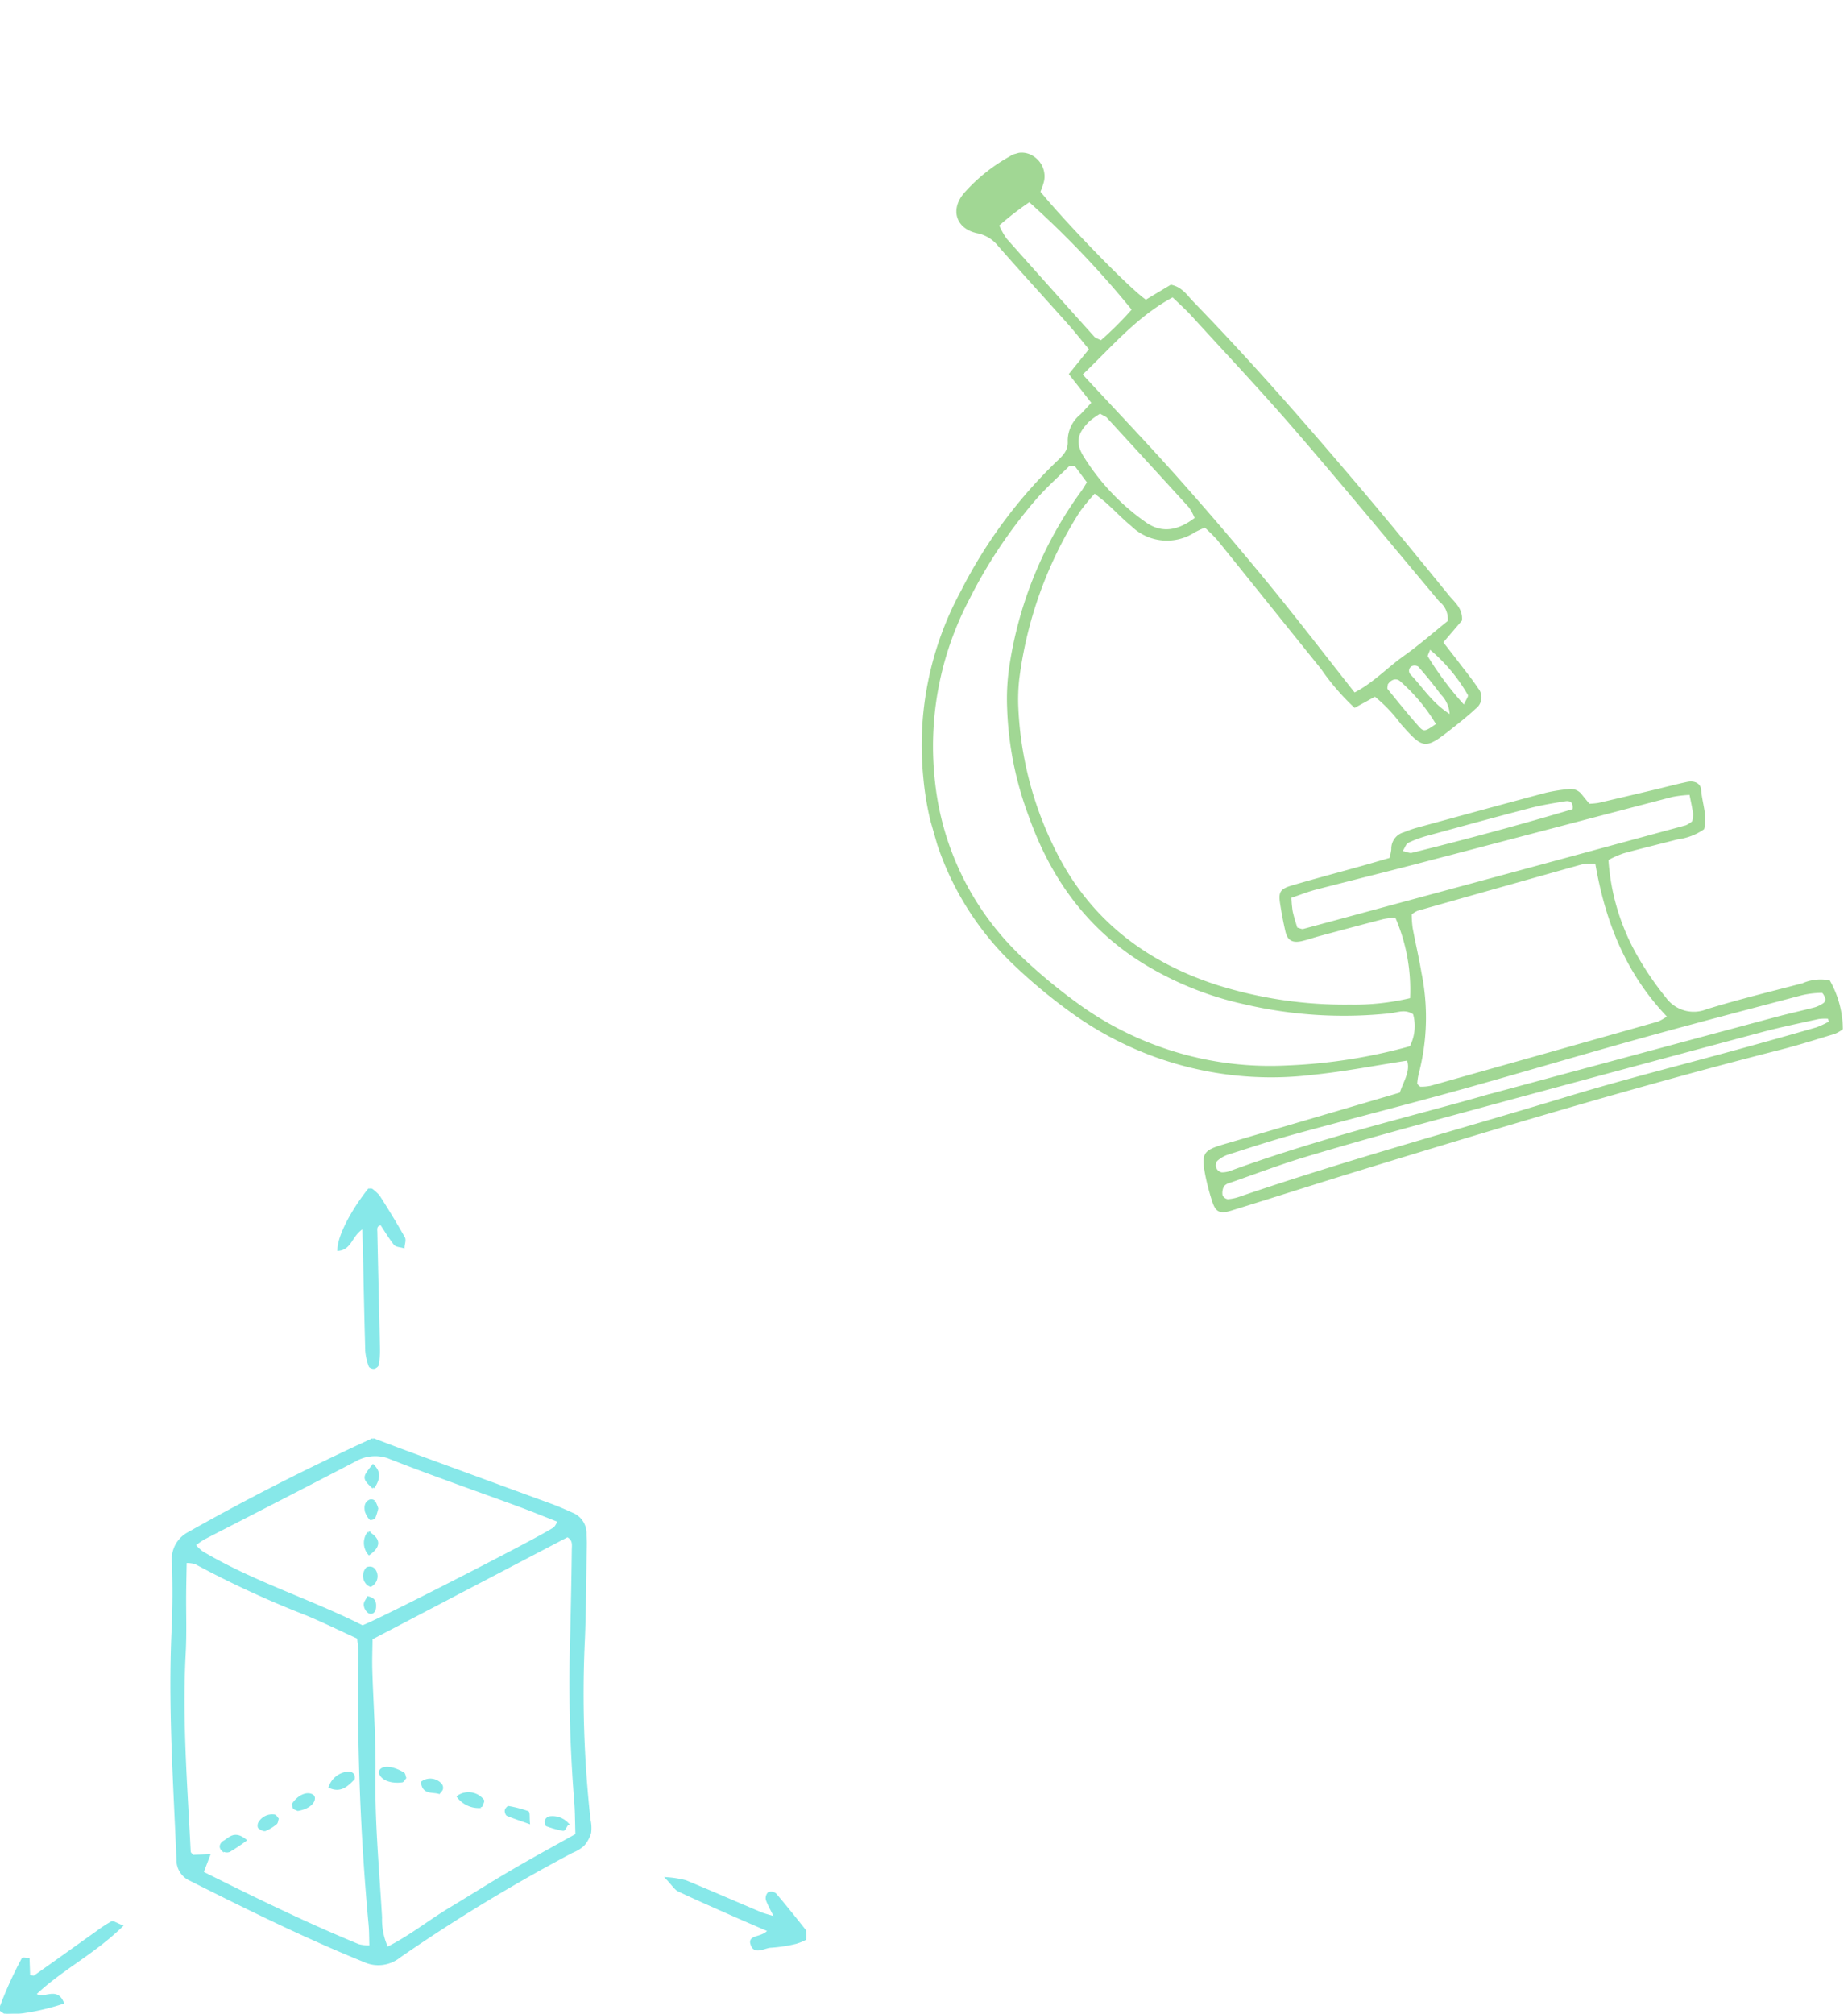 <?xml version="1.0" encoding="UTF-8"?>
<svg xmlns="http://www.w3.org/2000/svg" xmlns:xlink="http://www.w3.org/1999/xlink" width="190.401" height="207.441" viewBox="0 0 190.401 207.441">
  <defs>
    <clipPath id="clip-path">
      <rect id="Rectangle_2341" data-name="Rectangle 2341" width="84.831" height="110.776" fill="#43b02a"></rect>
    </clipPath>
    <clipPath id="clip-path-2">
      <rect id="Rectangle_2342" data-name="Rectangle 2342" width="83.056" height="85.007" fill="#10d1d3" stroke="#10d1d3" stroke-width="0.25"></rect>
    </clipPath>
  </defs>
  <g id="Group_1010" data-name="Group 1010" transform="translate(-40.842 -1300.985)">
    <g id="Group_994" data-name="Group 994" transform="translate(119.164 1324.367) rotate(-16)" opacity="0.5">
      <g id="Group_993" data-name="Group 993" clip-path="url(#clip-path)">
        <path id="Path_1424" data-name="Path 1424" d="M45.219,64.5l2.328-.528a15.471,15.471,0,0,1,1.8,3.456C50.858,70.579,51,70.65,54.3,69.3c.97-.4,1.941-.8,2.874-1.278a1.456,1.456,0,0,0,.834-1.96c-.317-1-.729-1.965-1.109-2.942-.315-.812-.645-1.619-1.033-2.59L58.33,58.9c.44-1.162-.2-2-.567-2.85-1.958-4.579-3.926-9.156-5.98-13.693-3.461-7.643-7.032-15.236-10.993-22.637-.443-.828-.705-1.807-1.757-2.344l-2.894.774c-1.191-1.39-5.549-9.468-7.383-13.685a6.778,6.778,0,0,0,.682-.984A2.454,2.454,0,0,0,29.094.779,2.158,2.158,0,0,0,26.715.1a17.845,17.845,0,0,0-5.538,2.319c-1.891,1.231-1.855,3.3.136,4.366a3.638,3.638,0,0,1,1.7,1.834c1.527,3.241,3.128,6.447,4.682,9.676.487,1.012.91,2.055,1.388,3.144L26.386,23.33,27.8,26.81c-.544.327-.97.607-1.418.848a3.5,3.5,0,0,0-2.007,2.289c-.195.891-.83,1.258-1.552,1.627A49.688,49.688,0,0,0,9.555,41.731,33.321,33.321,0,0,0,.517,59.188,30.317,30.317,0,0,0,4.253,80.431a55.223,55.223,0,0,0,4.79,6.878A35.206,35.206,0,0,0,30.665,99.645c3.173.576,6.4.847,9.741,1.274.017,1.183-.916,1.9-1.635,2.957l-2.753.019q-8,.05-16,.1c-2.326.012-2.669.167-2.869,2.672a24.09,24.09,0,0,0-.051,2.621c.034,1.179.376,1.513,1.639,1.488,4.459-.087,8.916-.233,13.374-.317,15.213-.282,30.425-.47,45.639-.016,1.921.057,3.846,0,5.769-.027a4,4,0,0,0,.929-.23,10.236,10.236,0,0,0,.093-5.207,4.664,4.664,0,0,0-2.788-.491c-3.409-.081-6.821-.219-10.228-.151a3.54,3.54,0,0,1-3.7-2.312,31.536,31.536,0,0,1-1.583-4.7,22.944,22.944,0,0,1-.2-10.555,10.692,10.692,0,0,1,1.667-.23c1.923.02,3.845.108,5.768.154a6.1,6.1,0,0,0,2.908-.254c.728-1.207.549-2.661.83-4.008.128-.615-.388-1.1-1.125-1.156-1.133-.084-2.27-.1-3.406-.153q-3.012-.139-6.024-.29a7.607,7.607,0,0,1-.912-.173c-.139-.323-.307-.705-.469-1.091a1.447,1.447,0,0,0-1.157-.949,18.089,18.089,0,0,0-2.341-.286c-4.632-.088-9.265-.143-13.9-.2a12.955,12.955,0,0,0-1.308.08,1.749,1.749,0,0,0-1.736,1.328,4.707,4.707,0,0,1-.434.81c-1,0-2.04.006-3.076,0-2.448-.017-4.9-.069-7.344-.051-1.29.009-1.553.273-1.706,1.487-.12.954-.211,1.913-.26,2.873-.05.981.365,1.39,1.409,1.437.611.027,1.225-.012,1.836,0,2.273.038,4.546.075,6.818.136a8.837,8.837,0,0,1,1.216.192,18.679,18.679,0,0,1-.828,8.391,24.85,24.85,0,0,1-6.1-1.061,43.881,43.881,0,0,1-12.612-5.7c-6.454-4.33-10.778-10.167-12.2-17.916a36.33,36.33,0,0,1,.336-15.1,18.717,18.717,0,0,1,.962-2.991A41.765,41.765,0,0,1,23.533,37.307a19.9,19.9,0,0,1,2.024-1.4c.377.536.683.929.944,1.351.6.966,1.126,1.978,1.769,2.911a5.248,5.248,0,0,0,6.111,2.406A10.887,10.887,0,0,1,35.5,42.4a15.892,15.892,0,0,1,.884,1.575c2.212,5.23,4.4,10.473,6.609,15.7A24.276,24.276,0,0,0,45.219,64.5M25.109,34.571c-.4.349-.58.533-.785.686a40.922,40.922,0,0,0-12.2,15.491,22.877,22.877,0,0,0-1.342,3.962A34.777,34.777,0,0,0,9.859,65.9c.419,7.134,2.793,13.458,7.865,18.651a33.527,33.527,0,0,0,8.121,6.145A44.926,44.926,0,0,0,40.1,95.757c.727.116,1.587-.013,2.216.744a4.607,4.607,0,0,1-1.231,3.07,55.192,55.192,0,0,1-12.713-1.586A33.745,33.745,0,0,1,9.967,86.6a57.187,57.187,0,0,1-4.78-6.88A29.069,29.069,0,0,1,1.545,60a32.505,32.505,0,0,1,8.53-17.121,50.6,50.6,0,0,1,9.36-7.971c1.375-.911,2.875-1.634,4.331-2.42.112-.061.315.046.6.1l.742,1.984m2.642-10.8c3.673-1.92,6.982-4.187,11.1-5.087.478.834.943,1.558,1.323,2.324,2.365,4.768,4.809,9.5,7.041,14.329C50.431,42.3,53.5,49.339,56.616,56.354a2.289,2.289,0,0,1,.294,2.183c-1.681.705-3.49,1.563-5.369,2.224-1.937.683-3.735,1.77-5.885,2.21-1.867-4.547-3.62-9-5.521-13.4q-2.806-6.484-5.867-12.857c-2.072-4.309-4.293-8.546-6.517-12.949m39.636,80.161a5.386,5.386,0,0,1-1.005.249q-12.184-.038-24.369-.1a4.768,4.768,0,0,1-1.019-.192c-.062-.015-.1-.115-.155-.177-.029-.083-.1-.183-.079-.244a5.8,5.8,0,0,1,.432-.934,22.961,22.961,0,0,0,3.127-9.9c.179-1.561.25-3.135.4-4.7a11.212,11.212,0,0,1,.29-1.36,3.33,3.33,0,0,1,.679-.188q8.778.022,17.556.074a6.553,6.553,0,0,1,1.39.308c-.652,6-.125,11.662,2.749,17.171m8.045-18.617a2.752,2.752,0,0,1-.746.215q-20.416-.284-40.833-.6c-.15,0-.3-.162-.551-.307,0-.542-.03-1.144.01-1.741a11.949,11.949,0,0,1,.261-1.374c.949-.043,1.8-.131,2.654-.11,3.577.088,7.152.228,10.728.313,9.072.217,18.144.41,27.216.63a12.883,12.883,0,0,1,1.753.286c-.068.771-.1,1.377-.184,1.974a3,3,0,0,1-.309.716M47.564,106.563c-6.868.042-17.271-.486-27.666.24a2.577,2.577,0,0,1-1.027-.083.745.745,0,0,1-.119-1.262,3.138,3.138,0,0,1,1.242-.316c2.447-.071,4.895-.164,7.341-.134,5.681.068,11.359.248,17.04.3,6.556.056,13.114-.018,19.67.037,5.77.048,11.538.186,17.307.311a9.544,9.544,0,0,1,2.04.328c.118.028.186.435.192.669a.5.5,0,0,1-.274.376,3.139,3.139,0,0,1-1.009.189c-1.4-.03-2.795-.124-4.193-.148-9-.155-18.006-.3-30.542-.5m35.717,2.16-.013.3a8.88,8.88,0,0,1-1.382.217q-4.195.007-8.39-.042c-6.03-.062-12.062-.27-18.09-.177-11.8.182-23.6.009-35.388.6a4.667,4.667,0,0,1-1.3-.077A.707.707,0,0,1,18.3,109a1.471,1.471,0,0,1,.407-.852,1.278,1.278,0,0,1,.75-.166c2.7-.151,5.407-.38,8.112-.415,4.456-.057,8.914-.027,13.371.036q17.7.251,35.391.571c2.008.036,4.014.192,6.019.314a5,5,0,0,1,.929.236M30.531,20.891c-.3-.277-.472-.37-.542-.514q-2.971-6.1-5.91-12.216a7.618,7.618,0,0,1-.36-1.519,31.075,31.075,0,0,1,3.637-1.449,97.881,97.881,0,0,1,7.087,13.539,35.182,35.182,0,0,1-3.913,2.16m-2.165,7.256c.319.329.479.432.553.579q2.8,5.595,5.577,11.2a5.346,5.346,0,0,1,.271,1.222c-1.92.745-3.61.651-4.886-.875a23.178,23.178,0,0,1-4.333-8.257c-.508-1.684-.011-2.578,1.546-3.426a8.583,8.583,0,0,1,1.272-.448m17.563,51.9c.325-.29.525-.616.773-.659a11.521,11.521,0,0,1,2.081-.156c3.661.042,7.323.086,10.983.178,1.217.03,2.434.175,3.644.32.434.051.833.266.518.993-5.685.06-11.428-.037-17.17-.243-.219-.008-.43-.218-.83-.433m6.887-11.636c-1.3.443-1.43.46-1.786-.286-.711-1.491-1.354-3.016-2-4.536-.048-.113.091-.306.147-.47.48-.407,1.06-.428,1.348.1a18.615,18.615,0,0,1,2.293,5.2m1.53-7.52A17.447,17.447,0,0,1,56.8,66.429c.025.2-.341.445-.666.838a33,33,0,0,1-2.2-5.775c-.025-.109.172-.267.4-.6m.122,6.909c-1.434-1.622-1.9-3.394-2.729-4.974a.551.551,0,0,1,.313-.83.728.728,0,0,1,.656.226c.511,1.1,1,2.206,1.414,3.343a3.154,3.154,0,0,1,.346,2.234" transform="translate(0 0)" fill="#43b02a"></path>
      </g>
    </g>
    <g id="Group_996" data-name="Group 996" transform="translate(40.842 1423.419)" opacity="0.5">
      <g id="Group_995" data-name="Group 995" clip-path="url(#clip-path-2)">
        <path id="Path_1425" data-name="Path 1425" d="M38.438,25.833c1.289.487,2.511.959,3.742,1.41q7.29,2.676,14.583,5.346c.741.272,1.467.588,2.186.915a2.161,2.161,0,0,1,1.358,2.072c0,.351.032.7.026,1.053-.057,3.248-.06,6.5-.192,9.744a118.212,118.212,0,0,0,.581,18.674,3.632,3.632,0,0,1,.061,1.3,3.22,3.22,0,0,1-.73,1.306,4.021,4.021,0,0,1-1.126.665A175.728,175.728,0,0,0,41.15,79.108a3.459,3.459,0,0,1-3.645.439C31.4,77.069,25.5,74.15,19.616,71.192a2.2,2.2,0,0,1-1.31-2.08c-.324-7.9-.873-15.784-.5-23.7.108-2.279.106-4.567.04-6.847a3.01,3.01,0,0,1,1.575-3.056c6.191-3.5,12.528-6.7,19.016-9.68m1.451,52.424c2.33-1.159,4.3-2.754,6.453-4.049,2.179-1.312,4.329-2.674,6.525-3.957s4.4-2.48,6.546-3.679c-.047-1.316-.033-2.455-.136-3.583a154.267,154.267,0,0,1-.39-17.36c.06-2.806.12-5.613.152-8.42.005-.479.141-1.056-.572-1.426L38.259,46.35c-.012,1.14-.057,2.185-.026,3.228.107,3.594.383,7.19.327,10.781-.077,4.926.393,9.814.679,14.716a7,7,0,0,0,.649,3.181m-19.041-7.8c5.393,2.694,10.666,5.274,16.1,7.506a4.547,4.547,0,0,0,1.237.119c-.031-.895-.019-1.592-.086-2.282a254.927,254.927,0,0,1-1.04-27.87c.007-.509-.085-1.018-.142-1.659-1.8-.821-3.522-1.667-5.294-2.408a101.982,101.982,0,0,1-11.461-5.287,3.19,3.19,0,0,0-1.05-.128c-.021,1.227-.047,2.275-.055,3.323-.016,2.018.063,4.041-.046,6.054-.371,6.853.171,13.679.516,20.512.007.132.19.254.325.424l1.665-.059-.67,1.754m16.5-25.332c1.728-.634,18.41-9.169,19.759-10.116.193-.136.287-.414.51-.752-1.448-.565-2.819-1.126-4.209-1.638-4.355-1.6-8.742-3.123-13.062-4.815a4.128,4.128,0,0,0-3.736.18c-5.2,2.714-10.428,5.376-15.641,8.067a8.807,8.807,0,0,0-.941.663,4.739,4.739,0,0,0,.761.742c5.287,3.156,11.2,4.947,16.558,7.668m.165-38.887c.08,3.509.145,7.019.249,10.528a5.9,5.9,0,0,0,.343,1.507c.031.1.292.2.423.179s.362-.182.381-.307a9.181,9.181,0,0,0,.121-1.545c-.085-4.035-.191-8.07-.273-12.1-.007-.307-.12-.728.517-.867.445.672.883,1.414,1.414,2.083.16.2.577.2.875.293.02-.316.17-.706.039-.937Q40.367,2.9,39.014.794A4.249,4.249,0,0,0,38.1,0c-1.864,2.325-3.2,4.935-3.217,6.29,1.291-.12,1.27-1.571,2.556-2.3.032.917.063,1.582.079,2.249M77.43,77.754c.258,1.123,1.308.348,1.99.325a15,15,0,0,0,2.583-.4,5.56,5.56,0,0,0,1.043-.432c-.013-.361.049-.585-.036-.693-1.025-1.3-2.061-2.587-3.128-3.849a.694.694,0,0,0-.67-.116.727.727,0,0,0-.181.668c.188.523.474,1.012.9,1.881-.788-.243-1.2-.331-1.572-.49-2.573-1.088-5.133-2.206-7.713-3.275a10.614,10.614,0,0,0-1.917-.312c.646.678.867,1.076,1.2,1.234,1.814.859,3.653,1.664,5.488,2.477,1.186.526,2.379,1.034,3.823,1.66-.689.853-2,.527-1.815,1.326M11.519,75.6a14.212,14.212,0,0,0-1.533,1.006c-2.146,1.527-4.285,3.064-6.438,4.58-.093.066-.307-.038-.566-.08-.02-.566-.041-1.151-.061-1.727-.265-.011-.537-.081-.576-.015A39.823,39.823,0,0,0,0,84.569c.36.208.6.467.785.435a23.894,23.894,0,0,0,5.665-1.138c-.666-1.621-1.989-.122-2.859-.886,2.661-2.54,6.015-4.193,8.92-7.014-.569-.22-.858-.437-.993-.365M54.366,64.243a12.455,12.455,0,0,0-1.956-.512c-.074-.015-.265.215-.281.347s.068.4.175.44c.627.259,1.273.471,2.169.79-.046-.527.008-1.02-.108-1.064M41.547,60.251c-1.053-.634-2.069-.738-2.352-.265a.335.335,0,0,0-.016.255c.228.609,1.14.947,2.238.805.116-.015.206-.225.309-.345-.057-.154-.069-.383-.178-.45m8,3.432c.075-.229.281-.574.2-.661a1.887,1.887,0,0,0-2.549-.382,2.678,2.678,0,0,0,2.348,1.043M56.576,64.8a.529.529,0,0,0-.321.342c-.037.132.023.41.1.439a10.022,10.022,0,0,0,1.671.459c.1.017.271-.364.435-.6a2.1,2.1,0,0,0-1.89-.641M45.522,61.818a.539.539,0,0,0-.127-.443,1.434,1.434,0,0,0-1.89-.208c.1,1.152,1.067.868,1.732,1.071.108-.15.258-.273.286-.42m-22.4,5.451c-.3.181-.53.517-.2.84a.744.744,0,0,0,.684.12,19.8,19.8,0,0,0,1.656-1.1c-1.093-.883-1.589-.186-2.136.144M36.4,60.815c.07-.07.03-.338-.051-.445a.534.534,0,0,0-.425-.193,2.186,2.186,0,0,0-1.936,1.465c1.123.49,1.771-.185,2.411-.827m-4.083,1.908a.3.3,0,0,0-.131-.186c-.511-.316-1.334,0-1.9.766a.5.5,0,0,0-.007.456c.07.116.267.156.409.228.99-.159,1.7-.7,1.63-1.265m-4.052,1.885a1.511,1.511,0,0,0-1.531.736c-.077.119-.1.407-.024.467.172.139.466.308.626.246a4.6,4.6,0,0,0,1.082-.665c.109-.083.115-.3.168-.457-.107-.114-.2-.312-.321-.328M38.465,30.8c.488-.779.76-1.483-.029-2.26-.992,1.254-1.013,1.262.029,2.26m0,8.372a.673.673,0,0,0-.638-.053,1.152,1.152,0,0,0,.085,1.633,1.123,1.123,0,0,0,.269.148,1.084,1.084,0,0,0,.284-1.728m-.5-3.719a1.737,1.737,0,0,0,.064,2.169c1.1-.788,1.08-1.481-.064-2.169m.572-3.214a.448.448,0,0,0-.418-.082c-.47.208-.477.665-.406,1.062a2.072,2.072,0,0,0,.45.791.515.515,0,0,0,.4-.142,6.548,6.548,0,0,0,.284-.916,3.556,3.556,0,0,0-.306-.713M37.6,42.866a1.031,1.031,0,0,0,.424.77c.37.17.584-.149.6-.518.015-.4.025-.826-.692-.988-.112.228-.347.49-.331.735" transform="translate(0 0)" fill="#10d1d3" stroke="#10d1d3" stroke-width="0.25"></path>
      </g>
    </g>
  </g>
</svg>
